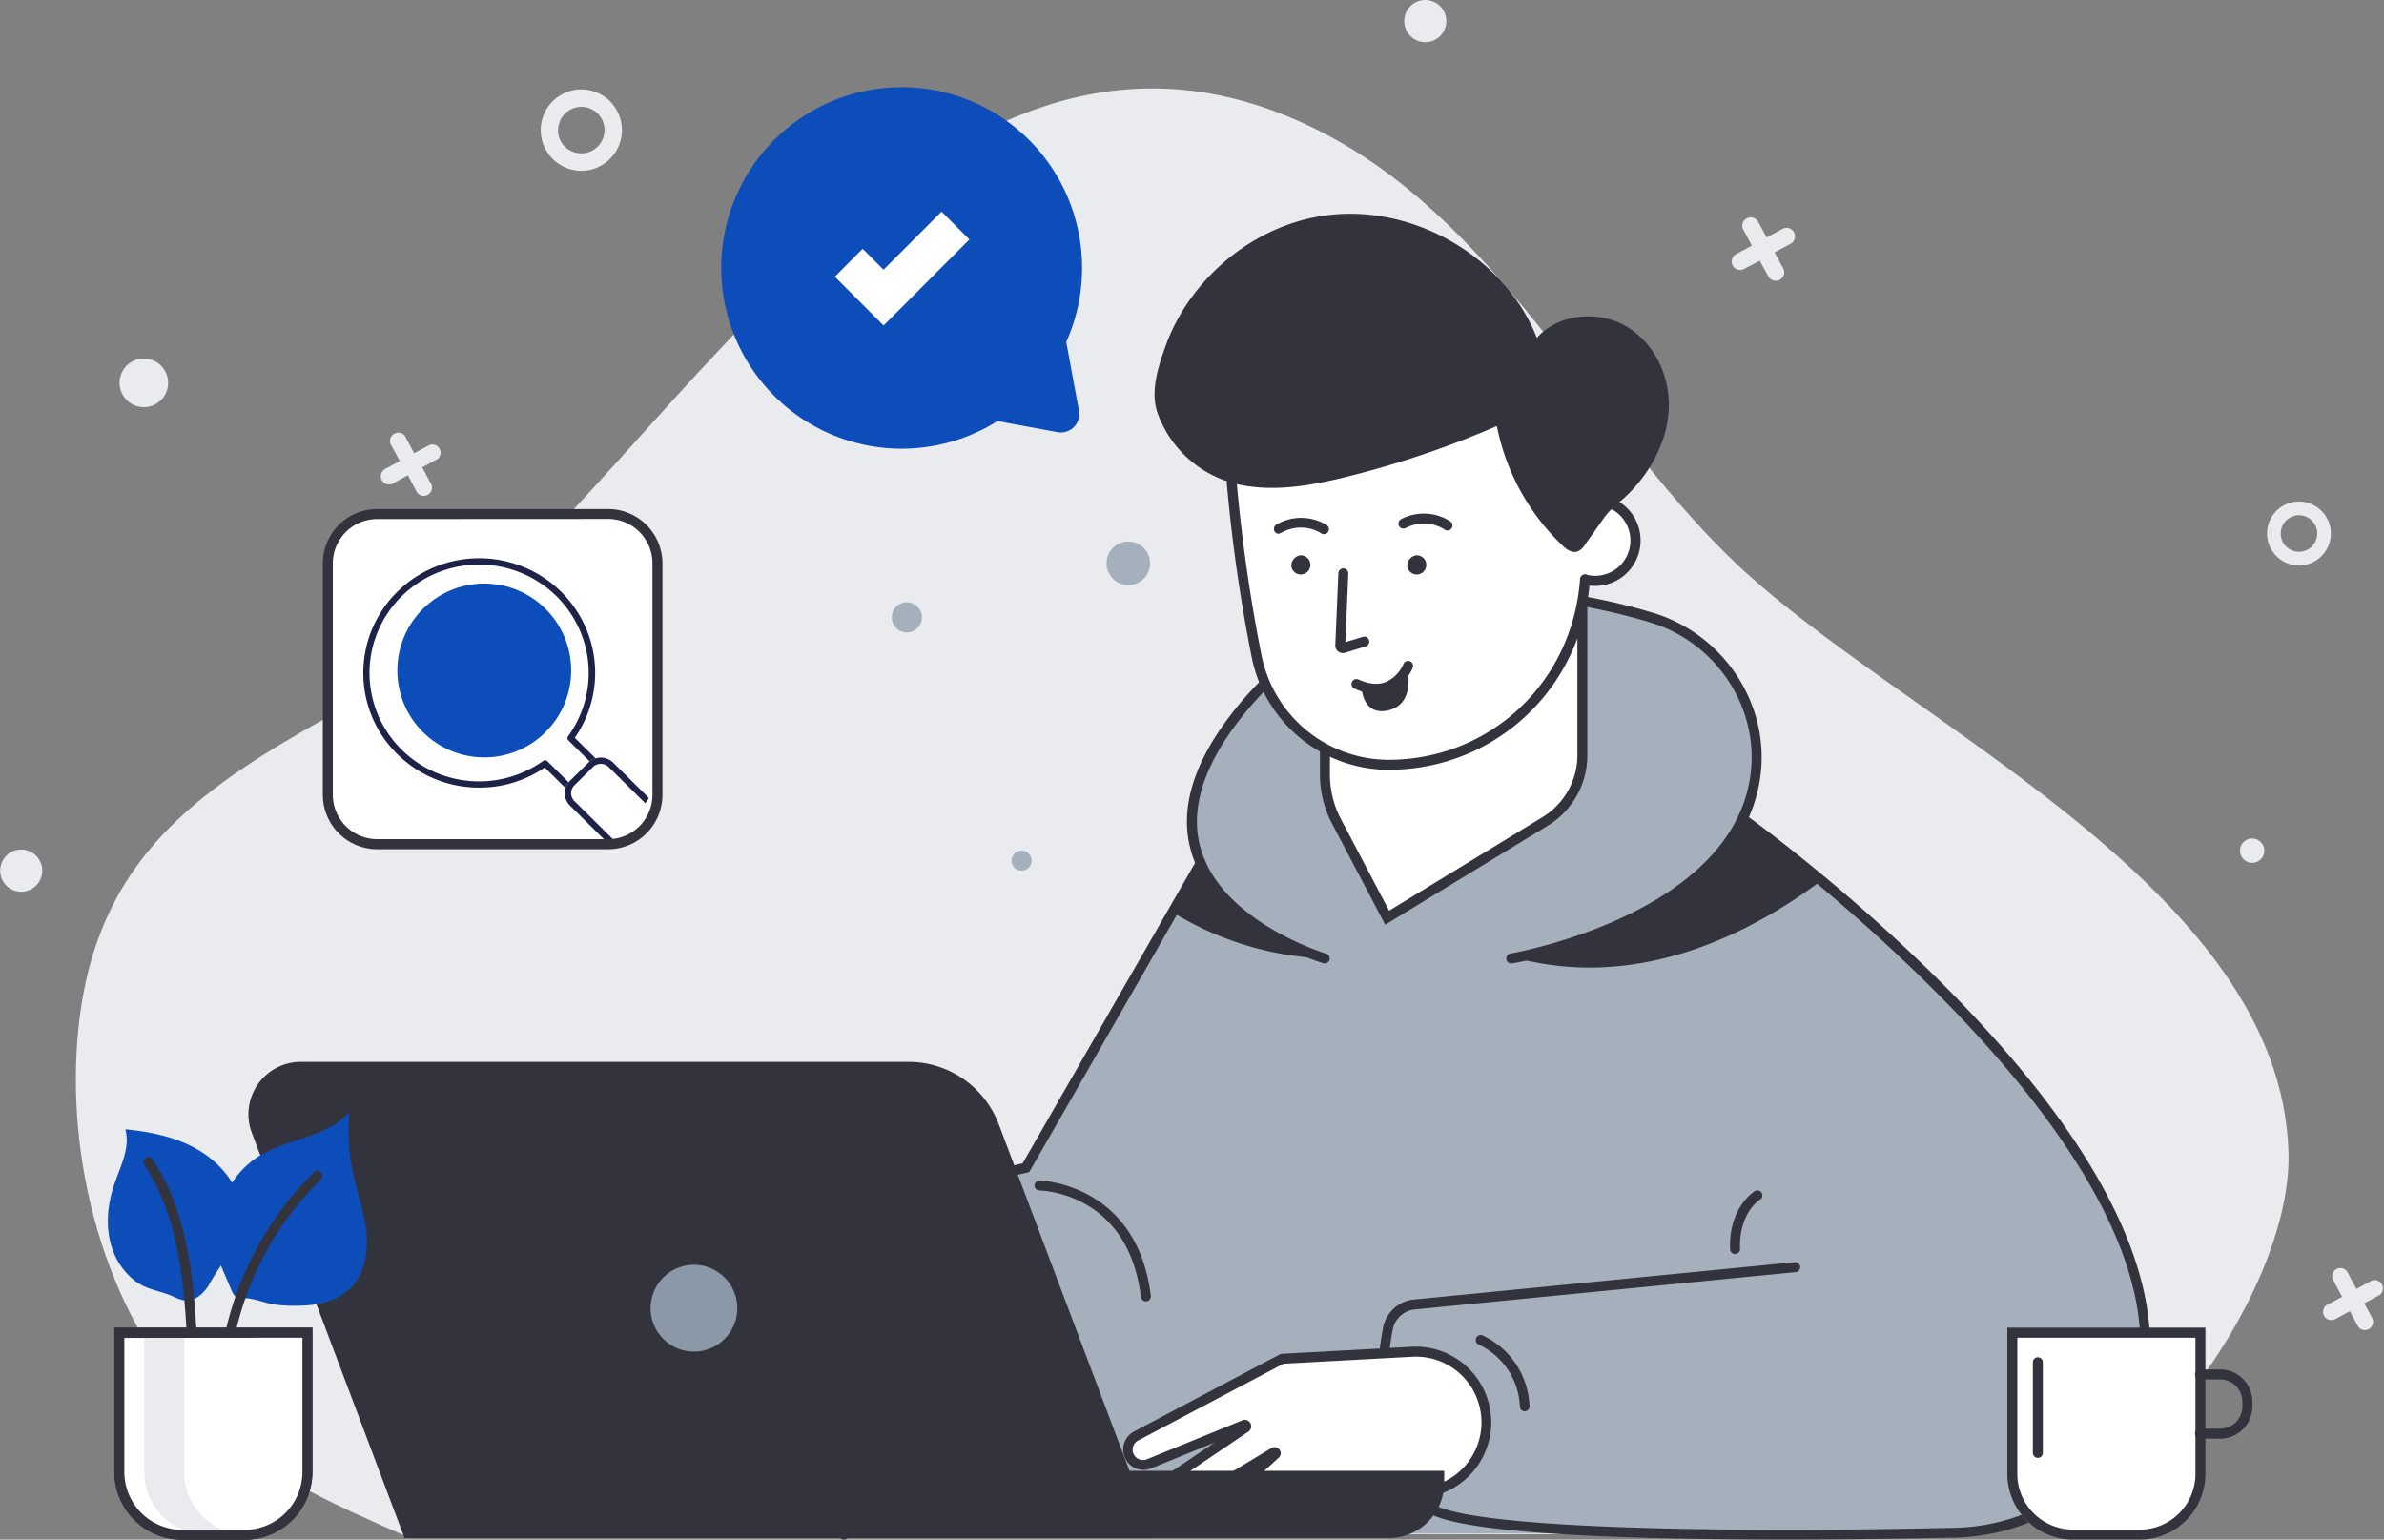 <svg width="192" height="124" fill="none" xmlns="http://www.w3.org/2000/svg"><rect width="100%" height="100%" fill="#808080" stroke="none"/><g clip-path="url(#clip0_608_3588)"><path d="M15.118 65.276c3.5-3.096 7.863-5.66 12.808-8.367C51.48 44.017 72.61-5.75 105.693 10.265c14.809 7.169 22.19 23.43 33.512 34.535 13.407 13.151 44.59 26.333 45.105 48.112.273 11.45-13.426 30.605-25.862 30.632l-126.005.066c-5.317-2.33-10.731-4.728-15.052-8.616-8.125-7.326-11.85-19.588-11.213-30.443.529-9.033 3.806-14.733 8.94-19.275z" fill="#E9EBEE"/><path d="M29.682 67.996h19.98a3.283 3.283 0 003.28-3.286V44.693a3.283 3.283 0 00-3.28-3.287h-19.98a3.283 3.283 0 00-3.28 3.287V64.71a3.283 3.283 0 003.28 3.286z" fill="#fff"/><g clip-path="url(#clip1_608_3588)"><path d="M29.306 55.131a9.127 9.127 0 002.63 5.543l.056.056c.087.086.182.173.275.26a9.372 9.372 0 002.654 1.704 9.4 9.4 0 003.671.74c.114 0 .226 0 .338-.006a9.301 9.301 0 004.944-1.614l1.675 1.656c.068-.218.188-.417.35-.579l1.482-1.465c.164-.162.365-.28.586-.347l-1.675-1.657a9.14 9.14 0 001.087-8.356 9.226 9.226 0 00-2.41-3.619 9.364 9.364 0 00-3.815-2.132 9.438 9.438 0 00-4.379-.177 9.385 9.385 0 00-3.977 1.818 9.25 9.25 0 00-2.7 3.413 9.146 9.146 0 00-.792 4.762zM45.793 63l-1.712-1.694a.257.257 0 00-.332-.026 8.901 8.901 0 01-6.222 1.588 8.855 8.855 0 01-5.662-3.006 8.67 8.67 0 01-2.1-6.006 8.684 8.684 0 012.574-5.823 8.873 8.873 0 015.884-2.554 8.888 8.888 0 016.076 2.07 8.703 8.703 0 013.047 5.595 8.657 8.657 0 01-1.597 6.156.252.252 0 00.027.329l1.711 1.692L45.793 63z" fill="#1E2248"/><path d="M48.386 61.016a1.437 1.437 0 00-1.005.41L45.9 62.89a1.404 1.404 0 00-.417.994 1.392 1.392 0 00.417.994l3.118 3.084c.13-.11.263-.22.388-.334l-3.143-3.11a.896.896 0 01-.267-.634.888.888 0 01.267-.635l1.481-1.465a.906.906 0 01.642-.263.916.916 0 01.641.263l2.946 2.913c.097-.144.192-.288.285-.433l-2.868-2.836a1.413 1.413 0 00-1.004-.412z" fill="#1E2248"/><circle cx="39" cy="54" r="7" fill="#0C4DB9"/></g><path d="M26 64.02V45.376a4.386 4.386 0 011.282-3.093A4.37 4.37 0 0130.37 41h18.611a4.37 4.37 0 013.088 1.282c.82.82 1.28 1.933 1.282 3.093v18.646a4.386 4.386 0 01-1.282 3.093 4.37 4.37 0 01-3.088 1.282h-18.61a4.37 4.37 0 01-3.089-1.282A4.386 4.386 0 0126 64.02zm4.37-22.214c-.945 0-1.852.377-2.52 1.047a3.58 3.58 0 00-1.046 2.525v18.646a3.58 3.58 0 001.05 2.517 3.566 3.566 0 002.516 1.042h18.611c.945 0 1.85-.377 2.52-1.046a3.579 3.579 0 001.046-2.523V45.368c0-.947-.377-1.855-1.045-2.525a3.565 3.565 0 00-2.521-1.047l-18.61.01z" fill="#33333D"/><path d="M43.549 10.478a3.28 3.28 0 002.019 3.027 3.263 3.263 0 003.563-.71 3.278 3.278 0 00-2.312-5.593 3.27 3.27 0 00-2.311.96 3.283 3.283 0 00-.96 2.316zm1.402 0a1.874 1.874 0 011.153-1.729 1.864 1.864 0 012.547 1.364 1.875 1.875 0 01-.794 1.921 1.865 1.865 0 01-1.038.315 1.866 1.866 0 01-1.884-1.87h.016zM182.582 42.968a2.58 2.58 0 001.586 2.378 2.564 2.564 0 002.799-.558 2.578 2.578 0 00.557-2.805 2.566 2.566 0 00-4.19-.835 2.58 2.58 0 00-.752 1.82zm1.1 0a1.47 1.47 0 112.285 1.224 1.47 1.47 0 01-2.285-1.224zM9.63 30.835a1.96 1.96 0 001.207 1.809 1.95 1.95 0 002.13-.424 1.959 1.959 0 00-1.382-3.343 1.956 1.956 0 00-1.954 1.958zM180.405 68.513a.983.983 0 00.603.904.977.977 0 001.277-1.279.977.977 0 00-1.88.375zM113.094 1.698a1.702 1.702 0 001.046 1.569 1.692 1.692 0 002.311-1.238A1.702 1.702 0 00114.789 0a1.694 1.694 0 00-1.695 1.7zM.014 70.12a1.7 1.7 0 001.046 1.57 1.692 1.692 0 002.31-1.238 1.701 1.701 0 00-.72-1.743 1.692 1.692 0 00-2.507.762 1.7 1.7 0 00-.13.65zM30.96 37.8l1.237-.665-.665-1.239a.667.667 0 01.768-1.01.665.665 0 01.392.377l.665 1.24 1.236-.667a.664.664 0 01.876.746.666.666 0 01-.228.393l-1.24.666.665 1.238a.668.668 0 01-.487 1.058.664.664 0 01-.67-.425l-.664-1.239-1.26.7a.664.664 0 01-.896-.77.666.666 0 01.265-.392l.007-.01zM139.823 20.47l1.27-.692-.692-1.272a.678.678 0 011.018-.852.683.683 0 01.169.203l.694 1.271 1.27-.692a.682.682 0 01.753.06.673.673 0 01.254.454.677.677 0 01-.342.675l-1.3.702.691 1.272a.67.67 0 01.061.519.669.669 0 01-.323.41.679.679 0 01-.927-.263l-.692-1.269-1.256.663a.677.677 0 01-.851-1.022.68.68 0 01.203-.17v.003zM187.387 105.111l1.24-.666-.665-1.242a.668.668 0 01.477-1.072.661.661 0 01.521.196c.067.068.119.15.152.24l.665 1.242 1.239-.666a.667.667 0 01.632 1.159l-1.236.666.664 1.242a.668.668 0 01-.298.834.665.665 0 01-.862-.201l-.664-1.239-1.24.666a.665.665 0 01-.631-1.162l.006.003z" fill="#E9EBEE"/><path d="M103.702 64.4a7.249 7.249 0 00-6.315 3.663l-14.746 25.97-6.523 1.492c-12.313 4.719-8.15 28.069-8.15 28.069l89.489-.157c6.005-.133 11.545-3.562 14.081-9.023 8.764-18.872-25.543-44.47-32.137-49.161a4.11 4.11 0 00-2.363-.756l-33.336-.096z" fill="#A6B0BC"/><path d="M140.489 66.049a151.268 151.268 0 016.254 4.828c-5.706 4.295-14.749 8.93-24.682 6.266 0 0 14.523-2.21 18.428-11.094zM106.693 77.2a25.34 25.34 0 01-12.366-3.793l2.326-4.122c2.397 5.424 10.04 7.915 10.04 7.915z" fill="#33333D"/><path d="M100.379 56.7c9.903-11.624 24.592-9.383 32.665-6.95 5.487 1.665 9.126 7.04 8.361 12.726-1.578 11.707-19.657 14.724-19.657 14.724h-15.055s-19-5.624-6.314-20.5z" fill="#A6B0BC"/><path d="M106.693 77.596a.405.405 0 00.39-.344.403.403 0 00-.273-.442c-.083-.027-8.355-2.54-10.09-8.4-.997-3.367.332-7.219 3.941-11.458 9.761-11.453 24.391-9.19 32.237-6.822 5.334 1.608 8.807 6.889 8.079 12.286-1.519 11.274-19.146 14.35-19.325 14.38a.402.402 0 00-.168.727.403.403 0 00.301.07c.751-.127 18.391-3.207 19.99-15.067.777-5.787-2.938-11.447-8.641-13.168-8.039-2.424-23.031-4.728-33.087 7.072-3.799 4.461-5.178 8.567-4.098 12.212 1.861 6.28 10.272 8.834 10.635 8.937a.328.328 0 00.109.017z" fill="#33333D"/><path d="M128.464 46.784a3.25 3.25 0 003.247-3.253 3.25 3.25 0 00-3.247-3.253 3.25 3.25 0 00-3.247 3.253 3.25 3.25 0 003.247 3.253z" fill="#fff"/><path d="M124.815 43.528a3.666 3.666 0 012.257-3.384 3.648 3.648 0 013.984.794 3.667 3.667 0 01-.554 5.635 3.65 3.65 0 01-4.616-.456 3.669 3.669 0 01-1.071-2.59zm.805 0a2.848 2.848 0 003.399 2.795 2.844 2.844 0 002.236-2.24 2.853 2.853 0 00-1.21-2.926 2.843 2.843 0 00-1.581-.48 2.843 2.843 0 00-1.999.842 2.856 2.856 0 00-.829 2.009h-.016z" fill="#33333D"/><path d="M127.438 48.961v12.52a5.064 5.064 0 01-2.423 4.328l-13.293 8.11-5.029-9.532v-11.86l20.745-3.566z" fill="#fff"/><path d="M111.561 74.476l13.118-7.991a6.634 6.634 0 003.16-5.637V48.961a.402.402 0 10-.801 0v11.88a5.843 5.843 0 01-2.778 4.951l-12.386 7.555-3.885-7.388a7.663 7.663 0 01-.881-3.56v-2.174a.401.401 0 00-.402-.403.404.404 0 00-.402.403V62.4c0 1.37.335 2.72.973 3.932l4.284 8.144z" fill="#33333D"/><path d="M111.808 61.614c3.953 0 7.763-1.478 10.685-4.146a15.902 15.902 0 005.11-10.275l1.559-16.784s-28.132-7.272-29.697 0c-1.25 5.797.285 15.536 1.768 22.594a10.828 10.828 0 003.763 6.185 10.796 10.796 0 006.812 2.426z" fill="#fff"/><path d="M111.808 62c8.641 0 15.62-6.576 16.244-15.293a.405.405 0 00-.214-.409.397.397 0 00-.317-.022.407.407 0 00-.27.375c-.598 8.29-7.234 14.543-15.443 14.543a10.45 10.45 0 01-6.551-2.346 10.481 10.481 0 01-3.632-5.944 130.041 130.041 0 01-2.024-14.058.403.403 0 00-.8.067c.42 4.753 1.1 9.479 2.036 14.157a11.295 11.295 0 003.915 6.402A11.255 11.255 0 00111.808 62z" fill="#33333D"/><path d="M117.787 35.45c.93-.363 1.851-.74 2.765-1.135a18.204 18.204 0 005.261 9.599c.332.333.774.646 1.216.51.267-.116.489-.316.631-.57l1.522-2.141c.602-.846 1.33-1.272 2.061-2.031 1.814-1.855 3.084-4.305 3.157-6.876.073-2.57-1.186-5.224-3.446-6.532-2.26-1.309-5.464-1-7.182.935-2.532-6.462-9.864-10.758-16.863-9.878-4.32.539-8.232 3.013-10.794 6.416a15.747 15.747 0 00-2.26 4.168c-.605 1.702-1.266 3.743-.572 5.504a9.011 9.011 0 002.517 3.61 8.987 8.987 0 003.924 1.984c2.901.639 5.929.086 8.807-.63a77.123 77.123 0 009.256-2.933zM67.952 123.997h.07a.413.413 0 00.263-.164.4.4 0 00.07-.302c-.04-.23-3.959-23.044 7.869-27.613l6.663-1.511L97.055 69.71a.404.404 0 00-.454-.59.403.403 0 00-.244.188L82.362 93.694l-6.404 1.455c-12.482 4.782-8.574 27.549-8.401 28.515a.408.408 0 00.395.333zM143.728 123.997c5.726 0 10.844-.094 13.722-.157 6.344-.143 12.011-3.779 14.437-9.263 3.655-8.28-.589-19.368-12.297-32.067-8.78-9.53-18.773-16.718-18.873-16.788a.405.405 0 00-.632.404c.019.106.079.2.167.262.395.283 39.451 28.538 30.907 47.876-2.3 5.201-7.687 8.657-13.722 8.784-17.474.396-37.614.143-41.728-1.748-5.441-2.498-3.912-12.25-3.55-14.181a2.027 2.027 0 011.881-1.665l30.575-2.996a.405.405 0 00.361-.442.405.405 0 00-.44-.361l-30.545 2.997a2.806 2.806 0 00-1.701.7 2.819 2.819 0 00-.905 1.604c-.538 2.857-1.831 12.383 3.988 15.063 3.53 1.621 17.112 1.978 28.355 1.978z" fill="#33333D"/><path d="M113.821 108.867l-10.575.569-11.728 6.207a1.24 1.24 0 001.044 2.244l7.644-3.12a.117.117 0 01.088-.009c.03.01.055.03.069.057a.117.117 0 01-.048.159l-7.913 5.35a1.204 1.204 0 00-.309 1.665 1.199 1.199 0 001.596.333l8.926-5.384a.086.086 0 01.121.018c.014.019.02.042.016.065a.083.083 0 01-.034.057l-3.47 3.176a1.312 1.312 0 00-.023 1.912c.173.166.388.281.622.332.326.074.669.019.957-.153l3.635-2.187 9.602.07a5.682 5.682 0 10-.22-11.361z" fill="#fff"/><path d="M99.754 122.915a1.707 1.707 0 01-1.281-1.229 1.713 1.713 0 01.496-1.705l1.137-1.039-6.215 3.746a1.597 1.597 0 01-2.364-1.697c.08-.404.31-.762.646-1l5.65-3.812-5.098 2.081a1.635 1.635 0 01-2.115-.823 1.642 1.642 0 01.732-2.15l11.808-6.247 10.665-.576a6.081 6.081 0 015.768 3.636 6.109 6.109 0 01-1.217 6.718 6.081 6.081 0 01-4.325 1.836l-9.488-.07-3.54 2.127a1.687 1.687 0 01-1.26.204zm14.29-3.064h.03a5.259 5.259 0 003.748-1.606 5.303 5.303 0 00-.161-7.534 5.28 5.28 0 00-3.813-1.444l-10.479.566-11.665 6.166a.835.835 0 00.705 1.515l7.644-3.12a.516.516 0 01.655.236.515.515 0 01-.17.676l-7.913 5.354a.8.8 0 00-.203 1.116.796.796 0 001.06.223l8.927-5.381a.492.492 0 01.639.129.488.488 0 01-.057.65l-3.47 3.177a.905.905 0 001.073 1.448l3.736-2.244 9.714.073zM122.798 113.665a.403.403 0 00.279-.128.39.39 0 00.107-.288 6.579 6.579 0 00-1.085-3.371 6.558 6.558 0 00-2.674-2.316.403.403 0 00-.307-.017.393.393 0 00-.266.359.414.414 0 00.023.156.418.418 0 00.208.228 5.767 5.767 0 013.323 4.994.407.407 0 00.392.383zM139.754 100.999a.404.404 0 00.385-.416c-.109-2.837 1.539-3.925 1.555-3.935a.4.4 0 00.239-.427.398.398 0 00-.184-.285.404.404 0 00-.487.046c-.083.053-2.053 1.352-1.927 4.644a.406.406 0 00.134.272c.078.07.18.106.285.101zM92.3 104.812h.049a.402.402 0 00.332-.446c-1.103-9.06-8.876-9.283-8.953-9.287a.412.412 0 00-.409.397.403.403 0 00.396.41c.292 0 7.152.229 8.169 8.576a.41.41 0 00.415.35z" fill="#33333D"/><path d="M86.221 108.055h.05a.403.403 0 00.35-.45c-.885-7.228-7.096-7.405-7.16-7.408a.4.4 0 00-.401.403.404.404 0 00.402.403c.239 0 5.576.189 6.37 6.699a.398.398 0 00.39.353zM114.094 93.301h.05a.8.8 0 00.751-.855c-.761-11.987 4.181-16.315 4.23-16.369a.804.804 0 00.08-1.113.802.802 0 00-1.107-.125c-.229.19-5.626 4.818-4.805 17.71a.807.807 0 00.801.752zM109.966 93.301a.802.802 0 00.794-.716c1.609-13.94-1.605-17.373-1.994-17.72a.802.802 0 00-1.321.616.81.81 0 00.218.553c.077.083 2.991 3.33 1.486 16.368a.804.804 0 00.704.893l.113.006z" fill="#A6B0BC"/><path d="M107.773 52.47a.613.613 0 01-.233-.502l.246-5.774a.412.412 0 01.118-.3.405.405 0 01.461-.078.403.403 0 01.222.412l-.232 5.49 1.402-.426a.4.4 0 01.472.572.408.408 0 01-.236.197l-1.662.51a.617.617 0 01-.558-.1zM110.824 55.88c.379.001.754-.07 1.107-.21a3.56 3.56 0 001.831-1.858.407.407 0 00-.211-.555.398.398 0 00-.455.113.406.406 0 00-.079.146 2.798 2.798 0 01-1.392 1.409c-.638.253-1.389.183-2.233-.207a.402.402 0 00-.333.73 4.2 4.2 0 001.765.432zM102.987 42.968c.07 0 .139-.018.199-.053a3.169 3.169 0 013.164 0 .4.4 0 00.486.045.4.4 0 00.172-.458.404.404 0 00-.226-.253 3.95 3.95 0 00-3.988 0 .404.404 0 00-.04.665c.07.054.155.084.243.084l-.01-.03zM116.576 42.725a.4.4 0 00.38-.28.405.405 0 00-.147-.45 3.957 3.957 0 00-3.988-.172.403.403 0 00.375.712 3.152 3.152 0 013.161.12.411.411 0 00.219.07zM104.004 45.632a.769.769 0 00.993.6.775.775 0 00.464-1.064.769.769 0 00-.699-.445.84.84 0 00-.758.909zM113.34 45.632a.769.769 0 00.992.6.765.765 0 00.531-.637.774.774 0 00-.351-.752.77.77 0 00-.414-.12.84.84 0 00-.758.909zM111.858 123.874h-36.42v-5.414h40.876v.949a4.469 4.469 0 01-1.305 3.157 4.454 4.454 0 01-3.151 1.308z" fill="#33333D"/><path d="M32.582 123.877h60.429L80.439 90.554a7.775 7.775 0 00-2.848-3.65 7.754 7.754 0 00-4.414-1.38H24.224a4.205 4.205 0 00-3.471 1.824 4.223 4.223 0 00-.467 3.899l12.296 32.63z" fill="#33333D"/><path d="M52.462 106.03a3.496 3.496 0 002.73 2.759 3.488 3.488 0 004.185-3.409 3.496 3.496 0 00-2.138-3.24 3.485 3.485 0 00-4.243 1.268 3.495 3.495 0 00-.534 2.622z" fill="#8B98A7"/><path d="M113.34 53.84s.684 2.823-1.486 3.362c-2.17.54-2.213-1.941-2.213-1.941s2.595 1.315 3.699-1.422zM9.209 118.55v-11.617h15.952v11.617a5.473 5.473 0 01-1.597 3.861 5.45 5.45 0 01-3.853 1.602h-5.052a5.45 5.45 0 01-3.853-1.602 5.473 5.473 0 01-1.597-3.861zm.804-10.795v10.795c0 1.236.49 2.421 1.363 3.296a4.649 4.649 0 003.29 1.365h5.038a4.649 4.649 0 003.29-1.365 4.668 4.668 0 001.363-3.296v-10.812l-14.344.017z" fill="#33333D"/><path d="M9.611 107.335H24.75v12.073a4.19 4.19 0 01-1.223 2.96 4.173 4.173 0 01-2.954 1.226h-6.783a4.173 4.173 0 01-2.954-1.226 4.19 4.19 0 01-1.224-2.96v-12.073z" fill="#fff"/><path d="M14.832 107.335v11.214c0 1.343.532 2.63 1.48 3.579a5.047 5.047 0 003.571 1.482H16.67a5.047 5.047 0 01-3.572-1.482 5.065 5.065 0 01-1.48-3.579v-11.214h3.214z" fill="#E9EBEE"/><path d="M9.209 118.55v-11.617h15.952v11.617a5.473 5.473 0 01-1.597 3.861 5.45 5.45 0 01-3.853 1.602h-5.052a5.45 5.45 0 01-3.853-1.602 5.473 5.473 0 01-1.597-3.861zm.804-10.795v10.795c0 1.236.49 2.421 1.363 3.296a4.649 4.649 0 003.29 1.365h5.038a4.649 4.649 0 003.29-1.365 4.668 4.668 0 001.363-3.296v-10.812l-14.344.017z" fill="#33333D"/><path d="M19.435 97.133c-.395-1.967-1.851-3.602-3.592-4.59-1.742-.99-3.756-1.393-5.747-1.59.412 1.492-.405 2.998-.904 4.476-.568 1.681-.72 3.552-.123 5.227a5.573 5.573 0 001.745 2.464c.808.646 1.738.793 2.692 1.122.492.17.95.483 1.47.506.757.034 1.395-.559 1.81-1.192.305-.552.637-1.087.997-1.605.407-.412.778-.857 1.11-1.331.59-1.06.782-2.297.542-3.487z" fill="#0C4DB9"/><path d="M29.495 99.088c-.186-1.578-.735-3.09-1.064-4.645a16.574 16.574 0 01-.289-4.894c-1.814 2.12-5.094 2.137-7.437 3.662a7.323 7.323 0 00-2.875 3.84 7.178 7.178 0 00.086 5.174c.03.073.064.146.097.223l.638 1.485c.106.246.24.516.495.596.116.025.235.031.352.02.854-.024 1.645.333 2.473.496.779.112 1.567.148 2.353.106 1.475-.036 3.037-.429 4.058-1.565 1.02-1.135 1.299-2.92 1.113-4.498z" fill="#0C4DB9"/><path d="M15.424 107.738h.023a.402.402 0 00.379-.422c-.25-4.812-.848-9.823-3.503-13.895a.404.404 0 00-.585-.163.403.403 0 00-.08.603c2.553 3.912 3.128 8.796 3.373 13.494a.403.403 0 00.393.383zM18.554 107.738a.398.398 0 00.392-.316 25.155 25.155 0 016.903-12.432.403.403 0 00-.562-.576 25.985 25.985 0 00-7.125 12.835.404.404 0 00.305.479l.087.01z" fill="#33333D"/><path d="M162.066 107.335h15.135v12.3a3.96 3.96 0 01-1.157 2.799 3.948 3.948 0 01-2.795 1.16h-7.231a3.945 3.945 0 01-2.794-1.16 3.962 3.962 0 01-1.158-2.799v-12.3z" fill="#fff"/><path d="M161.664 118.706v-11.773h15.952v11.773a5.303 5.303 0 01-1.549 3.739 5.281 5.281 0 01-3.732 1.552h-5.39a5.283 5.283 0 01-3.732-1.552 5.303 5.303 0 01-1.549-3.739zm.804-10.968v10.968a4.494 4.494 0 001.312 3.17 4.479 4.479 0 003.165 1.315h5.377a4.463 4.463 0 003.175-1.309 4.493 4.493 0 001.318-3.176v-10.968h-14.347z" fill="#33333D"/><path d="M177.201 115.866h1.609a2.593 2.593 0 002.589-2.591v-.386a2.587 2.587 0 00-2.589-2.59h-1.592a.4.4 0 00-.405.564.419.419 0 00.097.135.4.4 0 00.308.103h1.592a1.789 1.789 0 011.784 1.788v.386a1.784 1.784 0 01-1.784 1.788h-1.592a.401.401 0 00-.405.239.414.414 0 000 .325.392.392 0 00.24.219.401.401 0 00.165.02h-.017zM164.121 117.417a.4.4 0 00.402-.402v-7.299a.389.389 0 00-.031-.154.395.395 0 00-.217-.218.407.407 0 00-.308 0 .396.396 0 00-.218.218.406.406 0 00-.03.154v7.299a.4.4 0 00.402.402z" fill="#33333D"/><path d="M82.243 70.12a.802.802 0 10-.001-1.602.802.802 0 00.001 1.603zM71.824 49.72a1.217 1.217 0 00.747 1.126 1.211 1.211 0 001.656-.884 1.217 1.217 0 00-1.654-1.362 1.212 1.212 0 00-.749 1.12zM90.87 47.123c.968 0 1.752-.785 1.752-1.754 0-.97-.784-1.755-1.751-1.755-.968 0-1.752.786-1.752 1.755 0 .969.784 1.754 1.752 1.754z" fill="#A6B0BC"/><path d="M86.893 33.08l-1.02-5.538a14.582 14.582 0 00.669-10.122 14.554 14.554 0 00-6.093-8.102 14.508 14.508 0 00-18.788 2.701 14.573 14.573 0 00-.09 19.016 14.508 14.508 0 0018.762 2.88l4.842.892a1.477 1.477 0 001.677-1.02c.07-.229.084-.472.04-.708z" fill="#0C4DB9"/><path d="M71.16 26.217l-3.926-3.932 2.244-2.247 1.681 1.684 4.67-4.678 2.243 2.244-6.913 6.93z" fill="#fff"/></g><defs><clipPath id="clip0_608_3588"><path fill="#fff" d="M0 0h192v124H0z"/></clipPath><clipPath id="clip1_608_3588"><path fill="#fff" transform="translate(29.258 44.965)" d="M0 0h23v23H0z"/></clipPath></defs></svg>